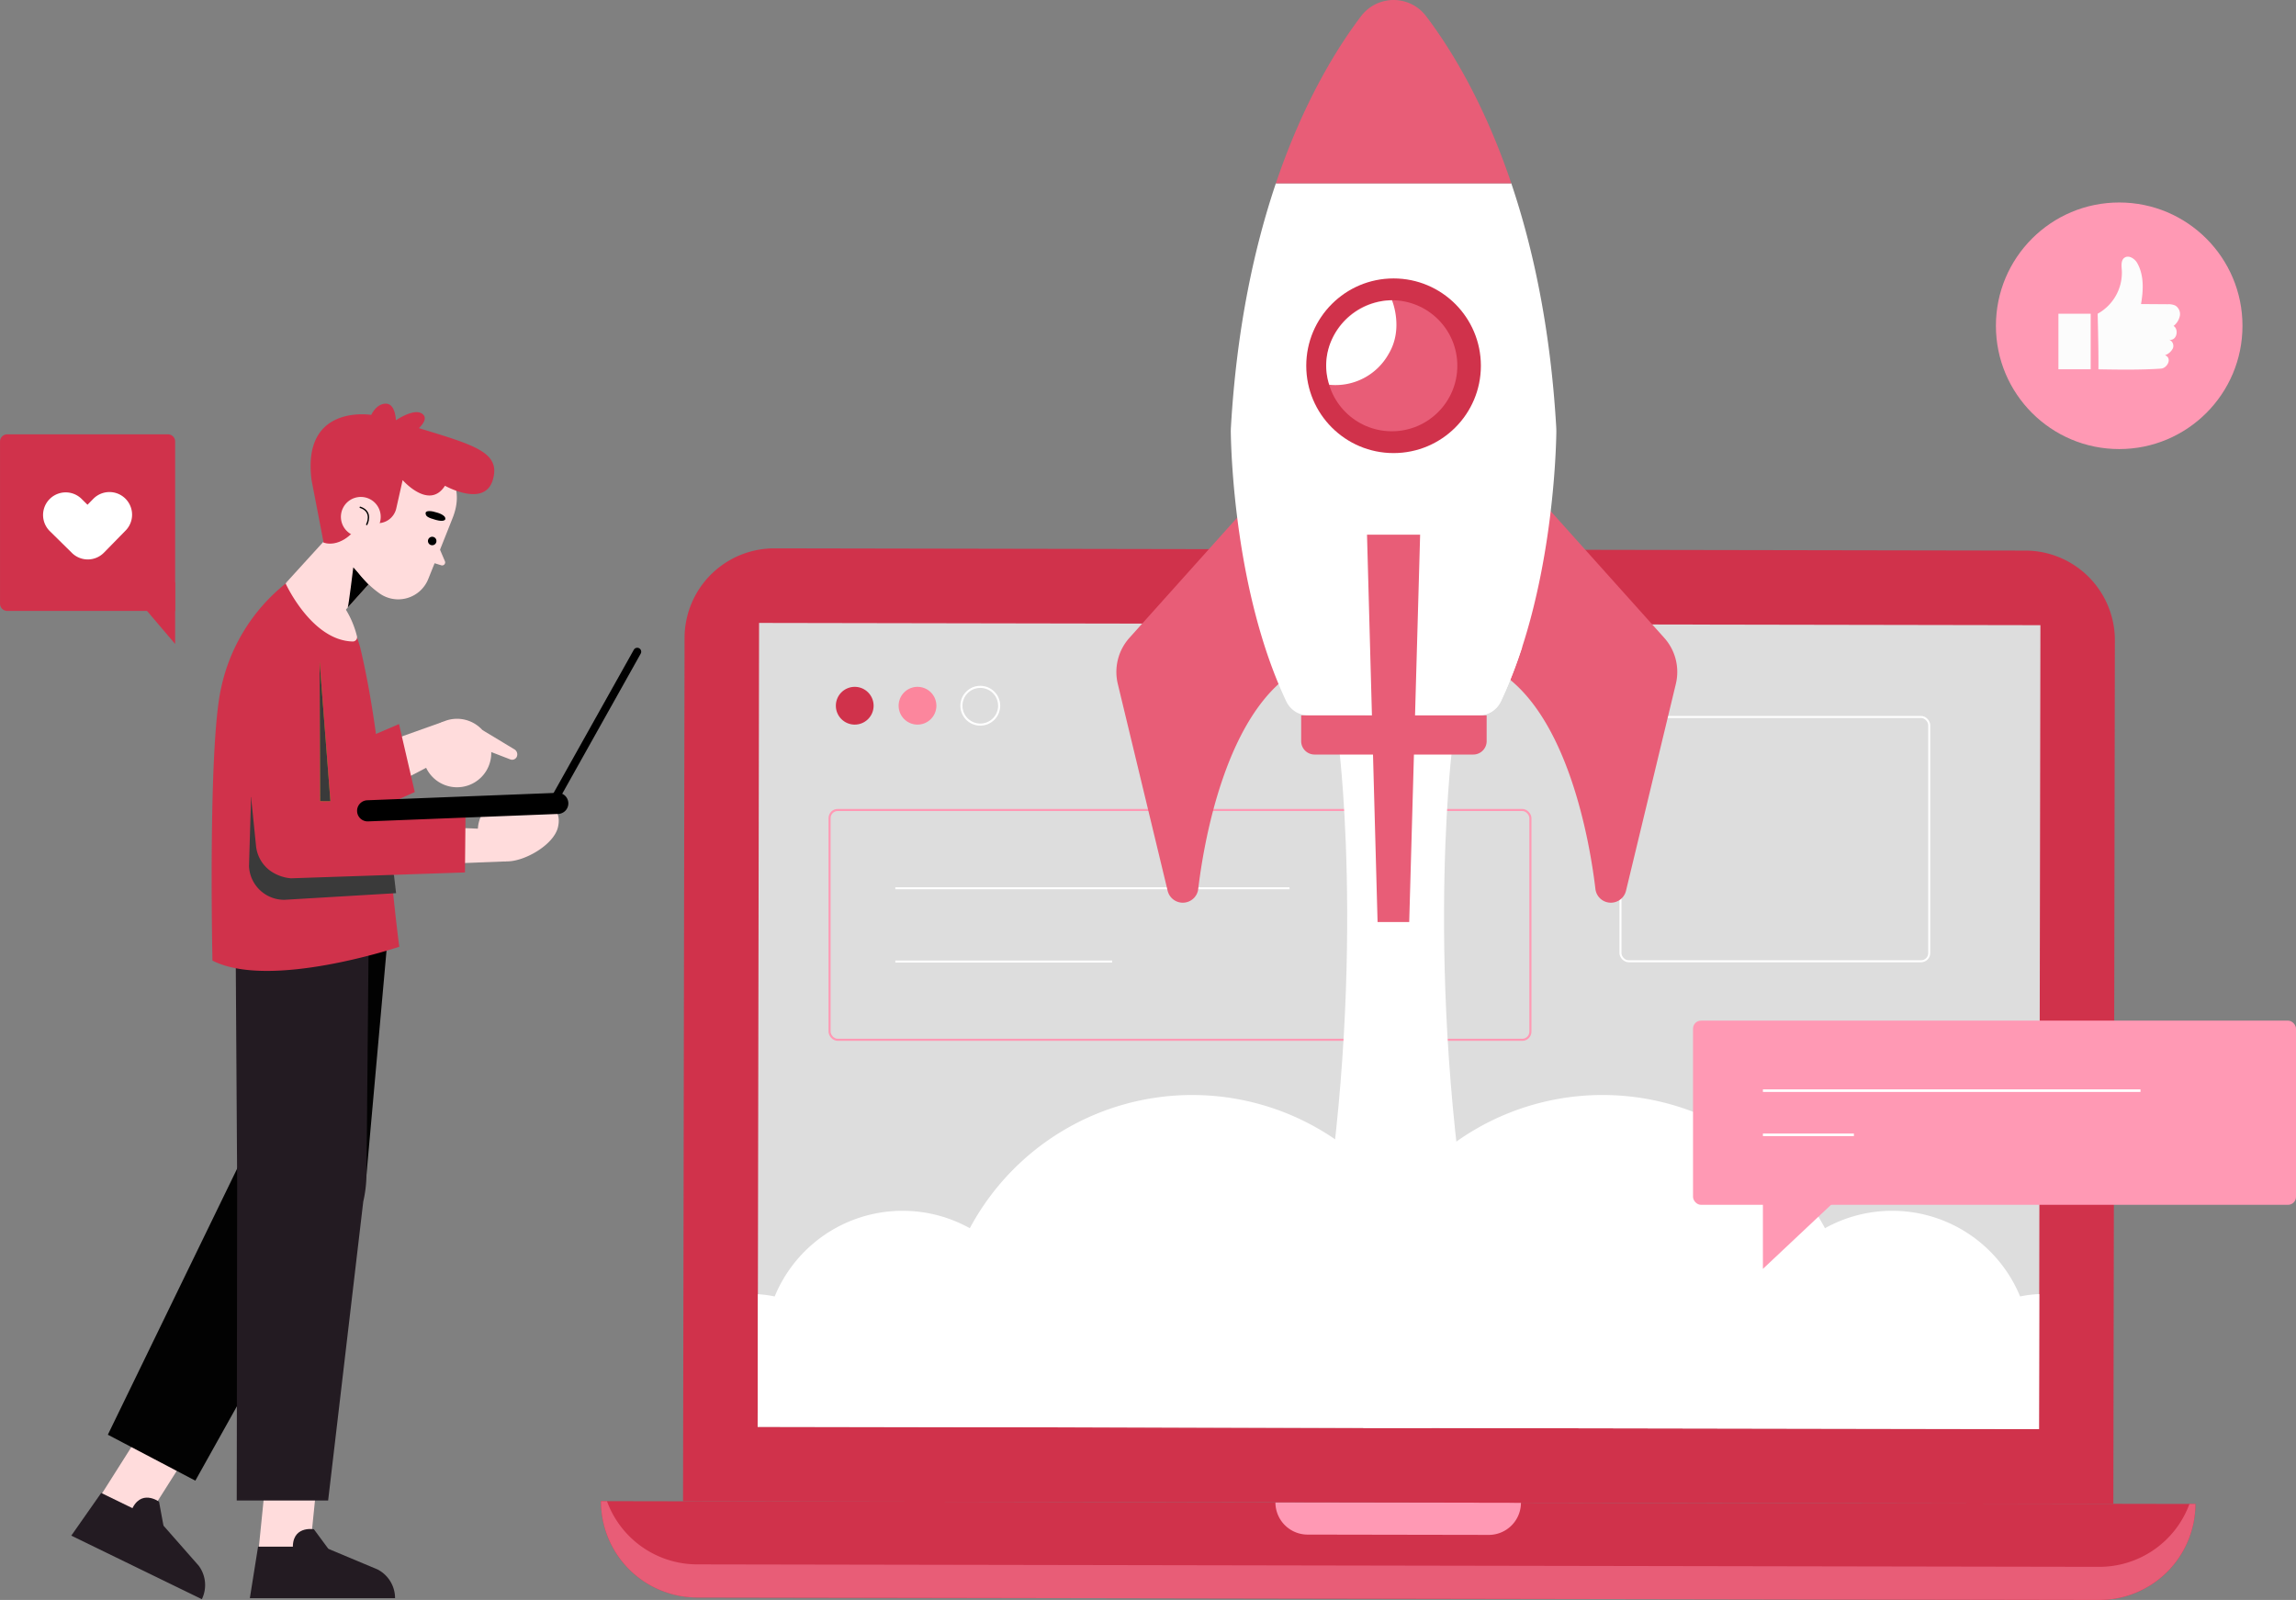 <svg xmlns="http://www.w3.org/2000/svg" xmlns:xlink="http://www.w3.org/1999/xlink" width="548.154" height="381.942" viewBox="0 0 548.154 381.942">
  <rect x="0" y="0" width="548.154" height="381.942" fill="#808080" stroke="none"/>
  <defs>
    <clipPath id="clip-path">
      <rect id="Rectangle_967" data-name="Rectangle 967" width="305.911" height="191.909" transform="translate(0.339 0) rotate(0.101)" fill="#ddd"/>
    </clipPath>
    <clipPath id="clip-path-2">
      <path id="Path_4019" data-name="Path 4019" d="M817.54,355.4c.073,4.974,1.007,38.36,13.228,64.219a5.836,5.836,0,0,0,5.26,3.379h40.744a5.831,5.831,0,0,0,5.26-3.379c12.086-25.571,13.134-58.5,13.226-64.041.009-.508,0-1.009-.032-1.517-1.389-23.672-5.582-42.846-10.721-58.081H828.3c-5.148,15.26-9.346,34.468-10.728,58.193C817.544,354.577,817.535,354.989,817.54,355.4Z" transform="translate(-817.539 -295.977)" fill="#fff"/>
    </clipPath>
  </defs>
  <g id="Group_2579" data-name="Group 2579" transform="translate(-687.286 -276.849)">
    <g id="Group_2527" data-name="Group 2527" transform="translate(755.573 373.214)">
      <path id="Path_3996" data-name="Path 3996" d="M739.869,346.494,729.3,358.258,718.948,347.48l15.877-17.439Z" transform="translate(-718.948 -304.713)" fill="#ffdcdc"/>
      <path id="Path_3997" data-name="Path 3997" d="M725.388,345.642c.185-.206,1.327-9.591,1.327-9.591l3.656,4.043Z" transform="translate(-710.655 -296.973)"/>
      <path id="Path_3998" data-name="Path 3998" d="M748.854,327.014s6.06,3.908,2.873,12.274c0,0-2.377,6.038-5.868,14.7a7.727,7.727,0,0,1-11.542,3.6,23.082,23.082,0,0,1-6.777-7.419L725.287,345c-4.562-13.667,10.325-25.964,22.675-18.543C748.257,326.635,748.554,326.82,748.854,327.014Z" transform="translate(-711.87 -312.21)" fill="#ffdcdc"/>
      <path id="Path_3999" data-name="Path 3999" d="M736.013,333.613l1.757,4.111a.72.72,0,0,1-.876.97l-3.1-.963Z" transform="translate(-699.834 -300.112)" fill="#ffdcdc"/>
      <g id="Group_2525" data-name="Group 2525" transform="translate(33.323 25.643)">
        <g id="Group_2524" data-name="Group 2524">
          <path id="Path_4000" data-name="Path 4000" d="M736.14,330.507s2.322.583,2.068,1.634c0,0-.192.7-2.205.153s-2.487-.9-2.489-1.624S735.077,330.141,736.14,330.507Z" transform="translate(-733.514 -330.179)"/>
        </g>
      </g>
      <path id="Path_4001" data-name="Path 4001" d="M724.3,327.213c2.061-3.157,7.024-5.543,10.794-5.628,16.168-.361,20.343,13.947,20.343,13.947-19.9-15.187-18.829,5.864-18.829,5.864s-3.834,2.3-4.777,3.532c-4.239,5.568-8.181,3.841-8.181,3.841C722.484,337.982,720.965,332.322,724.3,327.213Z" transform="translate(-714.669 -315.611)" fill="#d0324b"/>
      <path id="Path_4002" data-name="Path 4002" d="M733.765,333.773a1.012,1.012,0,1,0,1.105-.911A1.013,1.013,0,0,0,733.765,333.773Z" transform="translate(-699.874 -301.085)"/>
      <path id="Path_4003" data-name="Path 4003" d="M737.073,347.479h0a4.526,4.526,0,0,0,4.889-3.507l1.521-6.758s6.333,7.271,10.105,1.35c0,0,9.394,5.28,11.4-1.332s-4.18-8.312-17.634-12.427c0,0,2.658-2.295.67-3.51s-6.159,1.647-6.159,1.647-.053-3.937-2.361-3.972-3.518,2.681-3.518,2.681-16.623-2.745-14.242,15.6l2.871,14.878,9.73-7.266Z" transform="translate(-715.642 -318.97)" fill="#d0324b"/>
      <g id="Group_2526" data-name="Group 2526" transform="translate(13.102 22.265)">
        <path id="Path_4004" data-name="Path 4004" d="M725.233,331.223a4.752,4.752,0,1,0,6.427-1.965A4.75,4.75,0,0,0,725.233,331.223Z" transform="translate(-724.675 -328.702)" fill="#ffdcdc"/>
        <path id="Path_4005" data-name="Path 4005" d="M728.241,333.891s1.617-3.04-1.547-4.109" transform="translate(-722.076 -327.311)" fill="none" stroke="#000" stroke-linecap="round" stroke-linejoin="round" stroke-width="0.323"/>
      </g>
    </g>
    <g id="Group_2544" data-name="Group 2544" transform="translate(830.766 276.849)">
      <g id="Group_2537" data-name="Group 2537" transform="translate(0 130.905)">
        <g id="Group_2529" data-name="Group 2529">
          <g id="Group_2528" data-name="Group 2528" transform="translate(0 227.45)">
            <path id="Path_4006" data-name="Path 4006" d="M1109.474,457.072,774.73,456.48a22.954,22.954,0,0,1-22.915-22.995h0l380.656.673h0A22.956,22.956,0,0,1,1109.474,457.072Z" transform="translate(-751.815 -433.485)" fill="#d0324b"/>
            <path id="Path_4007" data-name="Path 4007" d="M1109.487,449.168l-334.744-.59a22.948,22.948,0,0,1-21.5-15.09l-1.425,0A22.954,22.954,0,0,0,774.73,456.48l334.744.593a22.956,22.956,0,0,0,23-22.915l-1.427,0A22.939,22.939,0,0,1,1109.487,449.168Z" transform="translate(-751.815 -433.485)" fill="#e85d77"/>
            <path id="Path_4008" data-name="Path 4008" d="M873.116,441.383l-43.249-.075a7.685,7.685,0,0,1-7.671-7.7h0l58.618.1h0A7.684,7.684,0,0,1,873.116,441.383Z" transform="translate(-661.177 -433.325)" fill="#ff99b4"/>
          </g>
          <path id="Path_4009" data-name="Path 4009" d="M1101.853,562.155l-341.475-.6.364-206.112a21.409,21.409,0,0,1,21.448-21.373l298.656.529a21.411,21.411,0,0,1,21.373,21.448Z" transform="translate(-740.787 -334.067)" fill="#d0324b"/>
        </g>
        <g id="Group_2533" data-name="Group 2533" transform="translate(37.404 17.8)">
          <rect id="Rectangle_966" data-name="Rectangle 966" width="305.911" height="191.909" transform="translate(0.339 0) rotate(0.101)" fill="#ddd"/>
          <g id="Group_2532" data-name="Group 2532" transform="translate(0 0)" clip-path="url(#clip-path)">
            <g id="Group_2530" data-name="Group 2530" transform="translate(-27.901 112.694)">
              <path id="Path_4010" data-name="Path 4010" d="M887.64,391.106a60.237,60.237,0,0,0-53.118,31.8A33.031,33.031,0,0,0,787.934,439.2a26.5,26.5,0,1,0,15.553,42.018,33,33,0,0,0,31.389-.762,60.253,60.253,0,1,0,52.764-89.346Z" transform="translate(-755.969 -391.106)" fill="#fff"/>
            </g>
            <g id="Group_2531" data-name="Group 2531" transform="translate(141.448 112.694)">
              <path id="Path_4011" data-name="Path 4011" d="M890.243,391.106a60.234,60.234,0,0,1,53.116,31.8A33.031,33.031,0,0,1,989.946,439.2a26.5,26.5,0,1,1-15.552,42.018A33,33,0,0,1,943,480.452a60.252,60.252,0,1,1-52.762-89.346Z" transform="translate(-829.991 -391.106)" fill="#fff"/>
            </g>
          </g>
        </g>
        <g id="Group_2536" data-name="Group 2536" transform="translate(54.577 33.061)">
          <g id="Group_2534" data-name="Group 2534" transform="translate(0 7.188)">
            <rect id="Rectangle_968" data-name="Rectangle 968" width="167.316" height="54.87" rx="1.948" transform="translate(0 22.201)" fill="none" stroke="#ff99b4" stroke-miterlimit="10" stroke-width="0.498"/>
            <line id="Line_455" data-name="Line 455" x2="94.117" transform="translate(15.692 40.893)" fill="none" stroke="#fff" stroke-miterlimit="10" stroke-width="0.476"/>
            <line id="Line_456" data-name="Line 456" x2="51.775" transform="translate(15.692 58.379)" fill="none" stroke="#fff" stroke-miterlimit="10" stroke-width="0.476"/>
            <rect id="Rectangle_969" data-name="Rectangle 969" width="73.717" height="58.32" rx="1.948" transform="translate(188.816)" fill="none" stroke="#fff" stroke-miterlimit="10" stroke-width="0.476"/>
          </g>
          <g id="Group_2535" data-name="Group 2535" transform="translate(1.499)">
            <path id="Path_4012" data-name="Path 4012" d="M785.338,353.025a4.506,4.506,0,1,1-4.507-4.507A4.507,4.507,0,0,1,785.338,353.025Z" transform="translate(-776.326 -348.518)" fill="#d0324b"/>
            <path id="Path_4013" data-name="Path 4013" d="M791.889,353.025a4.506,4.506,0,1,1-4.507-4.507A4.506,4.506,0,0,1,791.889,353.025Z" transform="translate(-767.89 -348.518)" fill="#fc869d"/>
            <circle id="Ellipse_192" data-name="Ellipse 192" cx="4.505" cy="4.505" r="4.505" transform="translate(29.975 0.001)" fill="none" stroke="#fff" stroke-miterlimit="10" stroke-width="0.498"/>
          </g>
        </g>
      </g>
      <g id="Group_2543" data-name="Group 2543" transform="translate(123.048)">
        <path id="Path_4014" data-name="Path 4014" d="M859.355,365.961l-13.43-19.133L832.5,365.961s7.124,58.639-6.447,128.868H865.8C852.231,424.6,859.355,365.961,859.355,365.961Z" transform="translate(-779.263 -186.728)" fill="#fff"/>
        <g id="Group_2542" data-name="Group 2542">
          <path id="Path_4015" data-name="Path 4015" d="M836.965,329.626l-28.252,31.521a12.2,12.2,0,0,0-2.775,11l11.9,49.38a3.716,3.716,0,0,0,4.4,2.761h0a3.691,3.691,0,0,0,2.9-3.176c1.133-9.627,6.331-43.139,24.58-52.773Z" transform="translate(-805.599 -208.881)" fill="#e85d77"/>
          <path id="Path_4016" data-name="Path 4016" d="M857.6,329.626l28.255,31.521a12.2,12.2,0,0,1,2.773,11l-11.9,49.38a3.716,3.716,0,0,1-4.4,2.761h0a3.692,3.692,0,0,1-2.9-3.176c-1.132-9.627-6.331-43.139-24.58-52.773Z" transform="translate(-755.059 -208.881)" fill="#e85d77"/>
          <g id="Group_2540" data-name="Group 2540" transform="translate(27.316)">
            <g id="Group_2539" data-name="Group 2539" transform="translate(0 43.762)">
              <path id="Path_4017" data-name="Path 4017" d="M817.54,355.4c.073,4.974,1.007,38.36,13.228,64.219a5.836,5.836,0,0,0,5.26,3.379h40.744a5.831,5.831,0,0,0,5.26-3.379c12.086-25.571,13.134-58.5,13.226-64.041.009-.508,0-1.009-.032-1.517-1.389-23.672-5.582-42.846-10.721-58.081H828.3c-5.148,15.26-9.346,34.468-10.728,58.193C817.544,354.577,817.535,354.989,817.54,355.4Z" transform="translate(-817.539 -295.977)" fill="#fff"/>
              <g id="Group_2538" data-name="Group 2538" clip-path="url(#clip-path-2)">
                <path id="Path_4018" data-name="Path 4018" d="M838.129,332.638l32.518,35.835L855.4,385.125H836.65l1.48-52.487" transform="translate(-792.927 -248.764)" fill="#fff"/>
              </g>
            </g>
            <path id="Path_4020" data-name="Path 4020" d="M842.6,280.691c-5.811,7.653-13.844,20.622-20.355,39.92h56.207c-6.511-19.3-14.544-32.267-20.355-39.92A9.735,9.735,0,0,0,842.6,280.691Z" transform="translate(-811.483 -276.849)" fill="#e85d77"/>
          </g>
          <g id="Group_2541" data-name="Group 2541" transform="translate(45.331 66.468)">
            <circle id="Ellipse_193" data-name="Ellipse 193" cx="20.846" cy="20.846" r="20.846" fill="#d0324b"/>
            <circle id="Ellipse_194" data-name="Ellipse 194" cx="15.64" cy="15.64" r="15.64" transform="translate(4.79 5.206)" fill="#e85d77"/>
            <path id="Path_4021" data-name="Path 4021" d="M828.21,328.352a14.533,14.533,0,0,0,14.223-7.442c3.583-6.04.748-12.732.748-12.732a16.035,16.035,0,0,0-14.139,8.952A14.842,14.842,0,0,0,828.21,328.352Z" transform="translate(-822.719 -302.972)" fill="#fff"/>
          </g>
          <path id="Rectangle_970" data-name="Rectangle 970" d="M0,0H44.28a0,0,0,0,1,0,0V6.149a3.194,3.194,0,0,1-3.194,3.194H3.194A3.194,3.194,0,0,1,0,6.149V0A0,0,0,0,1,0,0Z" transform="translate(44.119 170.78)" fill="#e85d77"/>
          <path id="Path_4022" data-name="Path 4022" d="M841.829,425.109h-7.553l-2.522-92.471h12.682Z" transform="translate(-771.917 -205.002)" fill="#e85d77"/>
        </g>
      </g>
    </g>
    <g id="Group_2548" data-name="Group 2548" transform="translate(704.305 493.701)">
      <g id="Group_2547" data-name="Group 2547" transform="translate(0 119.964)">
        <path id="Path_4023" data-name="Path 4023" d="M710.317,450.807l-11.036-5.371,13.538-21.366,11.036,5.371Z" transform="translate(-693.007 -424.071)" fill="#ffdcdc"/>
        <g id="Group_2546" data-name="Group 2546" transform="translate(0 19.582)">
          <g id="Group_2545" data-name="Group 2545">
            <path id="Path_4024" data-name="Path 4024" d="M703.679,432.63l14,6.813,9.27,10.545a7.719,7.719,0,0,1,.764,8.005h0l-31.172-15.171Z" transform="translate(-696.539 -432.63)" fill="#231b22"/>
          </g>
          <path id="Path_4025" data-name="Path 4025" d="M710.523,439.89l-1.073-5.8s-4.491-3.3-6.669,2.272Z" transform="translate(-688.5 -432)" fill="#231b22"/>
        </g>
      </g>
      <path id="Path_4026" data-name="Path 4026" d="M767.755,371.995l-5.649,63.133-40.864,73.12-20.887-10.968,37.574-77.326,15.191-48.319Z" transform="translate(-691.625 -371.634)" fill="#020202"/>
    </g>
    <g id="Group_2552" data-name="Group 2552" transform="translate(743.449 486.516)">
      <g id="Group_2551" data-name="Group 2551" transform="translate(3.487 144.436)">
        <path id="Path_4027" data-name="Path 4027" d="M728.3,448.735H716.03l1.726-17.108h12.274Z" transform="translate(-714.069 -431.627)" fill="#ffdcdc"/>
        <g id="Group_2550" data-name="Group 2550" transform="translate(0 10.899)">
          <g id="Group_2549" data-name="Group 2549" transform="translate(0 4.227)">
            <path id="Path_4028" data-name="Path 4028" d="M717.134,438.238H732.7l12.949,5.424a7.717,7.717,0,0,1,4.191,6.863H715.173Z" transform="translate(-715.173 -438.238)" fill="#231b22"/>
          </g>
          <path id="Path_4029" data-name="Path 4029" d="M728.193,441.2l-3.5-4.745s-5.482-1-5,4.96Z" transform="translate(-709.398 -436.39)" fill="#231b22"/>
        </g>
      </g>
      <path id="Path_4030" data-name="Path 4030" d="M745.532,379.455l-.547,59.717a30.426,30.426,0,0,1-.778,6.525l-8.382,71.329H714.006l.1-75.763-.458-72.769Z" transform="translate(-713.649 -368.494)" fill="#231b22"/>
    </g>
    <g id="Group_2555" data-name="Group 2555" transform="translate(756.967 448.44)">
      <g id="Group_2554" data-name="Group 2554" transform="translate(22.546)">
        <g id="Group_2553" data-name="Group 2553" transform="translate(8.71)">
          <path id="Path_4031" data-name="Path 4031" d="M735.59,354.269a8.174,8.174,0,1,0,11.56-.048A8.174,8.174,0,0,0,735.59,354.269Z" transform="translate(-733.22 -351.851)" fill="#ffdcdc"/>
          <path id="Path_4032" data-name="Path 4032" d="M740.693,353.022l7.577,4.569a1.407,1.407,0,0,1,.629,1.839h0a1.211,1.211,0,0,1-1.528.611l-8.909-3.439Z" transform="translate(-726.468 -350.343)" fill="#ffdcdc"/>
        </g>
        <path id="Path_4033" data-name="Path 4033" d="M743.041,352.149,729.413,357l.807,10.713,14.115-7.376Z" transform="translate(-729.413 -351.468)" fill="#ffdcdc"/>
      </g>
      <path id="Path_4034" data-name="Path 4034" d="M745.135,352.4l3.767,16.23-25,11.211-4.34-16.484Z" transform="translate(-719.558 -351.141)" fill="#d0324b"/>
    </g>
    <g id="Group_2557" data-name="Group 2557" transform="translate(737.819 415.525)">
      <g id="Group_2556" data-name="Group 2556">
        <path id="Path_4035" data-name="Path 4035" d="M746.615,353.209s-2.352-8.017-4.653-10.012c-1.638-1.421-7.483-4.859-10.515-5.639a3.026,3.026,0,0,0-2.592.533,43.522,43.522,0,0,0-15.438,25.074c-3.143,14.1-2.041,64.935-2.041,64.935,13.759,7.06,44.6-3.294,44.6-3.294C752.881,400.686,751.962,375.538,746.615,353.209Z" transform="translate(-711.188 -337.464)" fill="#d0324b"/>
      </g>
    </g>
    <path id="Path_4036" data-name="Path 4036" d="M718.91,338.744s6.186,13.6,16,13.834a1.016,1.016,0,0,0,1.023-1.245,22.551,22.551,0,0,0-4.939-9.478C726.686,337.117,722.783,335.292,718.91,338.744Z" transform="translate(36.575 77.408)" fill="#ffdcdc"/>
    <g id="Group_2566" data-name="Group 2566" transform="translate(744.545 431.481)">
      <g id="Group_2564" data-name="Group 2564" transform="translate(0 1.178)">
        <g id="Group_2558" data-name="Group 2558" transform="translate(45.915 34.451)">
          <path id="Path_4037" data-name="Path 4037" d="M735.523,363.163l13.215.477,3.14,7.684-17.68.681Z" transform="translate(-734.197 -355.953)" fill="#ffdcdc"/>
          <path id="Path_4038" data-name="Path 4038" d="M758.094,367.221c-.986,4.221-8.078,8.289-12.354,8.161s-6.973-3.43-6.765-7.758a7.976,7.976,0,0,1,8.122-7.609C751.372,360.141,759.645,360.575,758.094,367.221Z" transform="translate(-728.06 -360.012)" fill="#ffdcdc"/>
        </g>
        <g id="Group_2563" data-name="Group 2563">
          <path id="Path_4039" data-name="Path 4039" d="M749.686,378.591l-34.109-18.579-.492,16.509a8.4,8.4,0,0,0,8.472,8.03l26.641-1.583Z" transform="translate(-712.895 -325.56)" fill="#3a3a3a"/>
          <g id="Group_2562" data-name="Group 2562">
            <g id="Group_2561" data-name="Group 2561">
              <g id="Group_2560" data-name="Group 2560">
                <g id="Group_2559" data-name="Group 2559">
                  <path id="Path_4040" data-name="Path 4040" d="M735.366,344.953l.014,3.471.13,33.382,32.5,1.542-.137,14.065-41.542,1.4a10.019,10.019,0,0,1-4.958-1.81,8.384,8.384,0,0,1-3.388-6.024l-3.855-38Z" transform="translate(-714.128 -344.953)" fill="#d0324b"/>
                </g>
              </g>
            </g>
          </g>
          <path id="Path_4041" data-name="Path 4041" d="M722.451,345.857l2.587,33.394-2.457-.013Z" transform="translate(-703.41 -343.789)" fill="#e9b023"/>
          <path id="Path_4042" data-name="Path 4042" d="M722.451,345.857l2.587,33.394-2.457-.013Z" transform="translate(-703.41 -343.789)" fill="#3a3a3a"/>
        </g>
      </g>
      <g id="Group_2565" data-name="Group 2565" transform="translate(27.992)">
        <path id="Path_4043" data-name="Path 4043" d="M774.38,364.617l-45.395,1.778a2.523,2.523,0,0,1-2.62-2.421h0a2.525,2.525,0,0,1,2.423-2.62l45.395-1.778A2.523,2.523,0,0,1,776.8,362h0A2.522,2.522,0,0,1,774.38,364.617Z" transform="translate(-726.363 -324.945)"/>
        <path id="Path_4044" data-name="Path 4044" d="M747.633,381.83a.936.936,0,0,0,.625-.462l19.9-35.521a.944.944,0,0,0-1.647-.924l-19.9,35.523a.943.943,0,0,0,1.023,1.384Z" transform="translate(-700.445 -344.438)"/>
      </g>
    </g>
    <g id="Group_2578" data-name="Group 2578" transform="translate(690.509 299.341)">
      <g id="Group_2577" data-name="Group 2577" transform="translate(7.777 25.846)">
        <g id="Group_2569" data-name="Group 2569" transform="translate(-11 55.349)">
          <g id="Group_2568" data-name="Group 2568" transform="translate(0 0)">
            <path id="Rectangle_972" data-name="Rectangle 972" d="M0,0H40.1a1.71,1.71,0,0,1,1.71,1.71V40.438a1.71,1.71,0,0,1-1.71,1.71H1.71A1.71,1.71,0,0,1,0,40.438V0A0,0,0,0,1,0,0Z" transform="translate(41.815 42.148) rotate(180)" fill="#d0324b"/>
            <path id="Path_4048" data-name="Path 4048" d="M719.222,316.641v14.694l-12.5-14.694Z" transform="translate(-677.408 -281.292)" fill="#d0324b"/>
          </g>
          <path id="Path_4049" data-name="Path 4049" d="M718.031,308.755a5.4,5.4,0,0,0-7.641.08l-1.377,1.407-1.416-1.4a5.4,5.4,0,1,0-7.582,7.7l5.258,5.177.03.034a5.4,5.4,0,0,0,7.639-.08l5.171-5.28A5.4,5.4,0,0,0,718.031,308.755Z" transform="translate(-688.121 -293.434)" fill="#fff"/>
        </g>
        <g id="Group_2573" data-name="Group 2573" transform="translate(465.511)">
          <g id="Group_2570" data-name="Group 2570">
            <circle id="Ellipse_195" data-name="Ellipse 195" cx="29.432" cy="29.432" r="29.432" fill="#ff99b4"/>
          </g>
          <g id="Group_2572" data-name="Group 2572" transform="translate(14.923 12.924)">
            <g id="Group_2571" data-name="Group 2571" transform="translate(9.362)">
              <path id="Path_4050" data-name="Path 4050" d="M908.185,330.526c5.095.087,10.254.156,14.939-.167,1.485-.1,2.766-2.459.965-3.2a3.344,3.344,0,0,0,1.858-1.615,1.593,1.593,0,0,0-.9-2.1c1.769.437,2.464-2.366,1.087-3.272a4.125,4.125,0,0,0,1.489-2.388,2.392,2.392,0,0,0-1.075-2.473,3.862,3.862,0,0,0-1.835-.318q-3.181-.021-6.358-.046c.574-3.317.746-6.93-.94-9.844-.506-.876-1.871-1.929-2.954-1.254-1.013.634-.732,2.208-.682,3.2A11.2,11.2,0,0,1,908,317.257S908.237,326.044,908.185,330.526Z" transform="translate(-907.997 -303.626)" fill="#fcfcfc"/>
            </g>
            <rect id="Rectangle_973" data-name="Rectangle 973" width="7.702" height="13.257" transform="translate(0 13.632)" fill="#fcfcfc"/>
          </g>
        </g>
        <g id="Group_2576" data-name="Group 2576" transform="translate(393.199 195.312)">
          <g id="Group_2575" data-name="Group 2575">
            <rect id="Rectangle_974" data-name="Rectangle 974" width="143.955" height="43.966" rx="1.9" fill="#ff99b4"/>
            <g id="Group_2574" data-name="Group 2574" transform="translate(16.683 16.711)">
              <line id="Line_457" data-name="Line 457" x2="90.147" fill="none" stroke="#fff" stroke-miterlimit="10" stroke-width="0.613"/>
              <line id="Line_458" data-name="Line 458" x2="21.726" transform="translate(0 10.545)" fill="none" stroke="#fff" stroke-miterlimit="10" stroke-width="0.613"/>
            </g>
          </g>
          <path id="Path_4051" data-name="Path 4051" d="M873.067,400.391v20.268l21.549-20.268Z" transform="translate(-856.384 -361.399)" fill="#ff99b4"/>
        </g>
      </g>
    </g>
  </g>
</svg>
